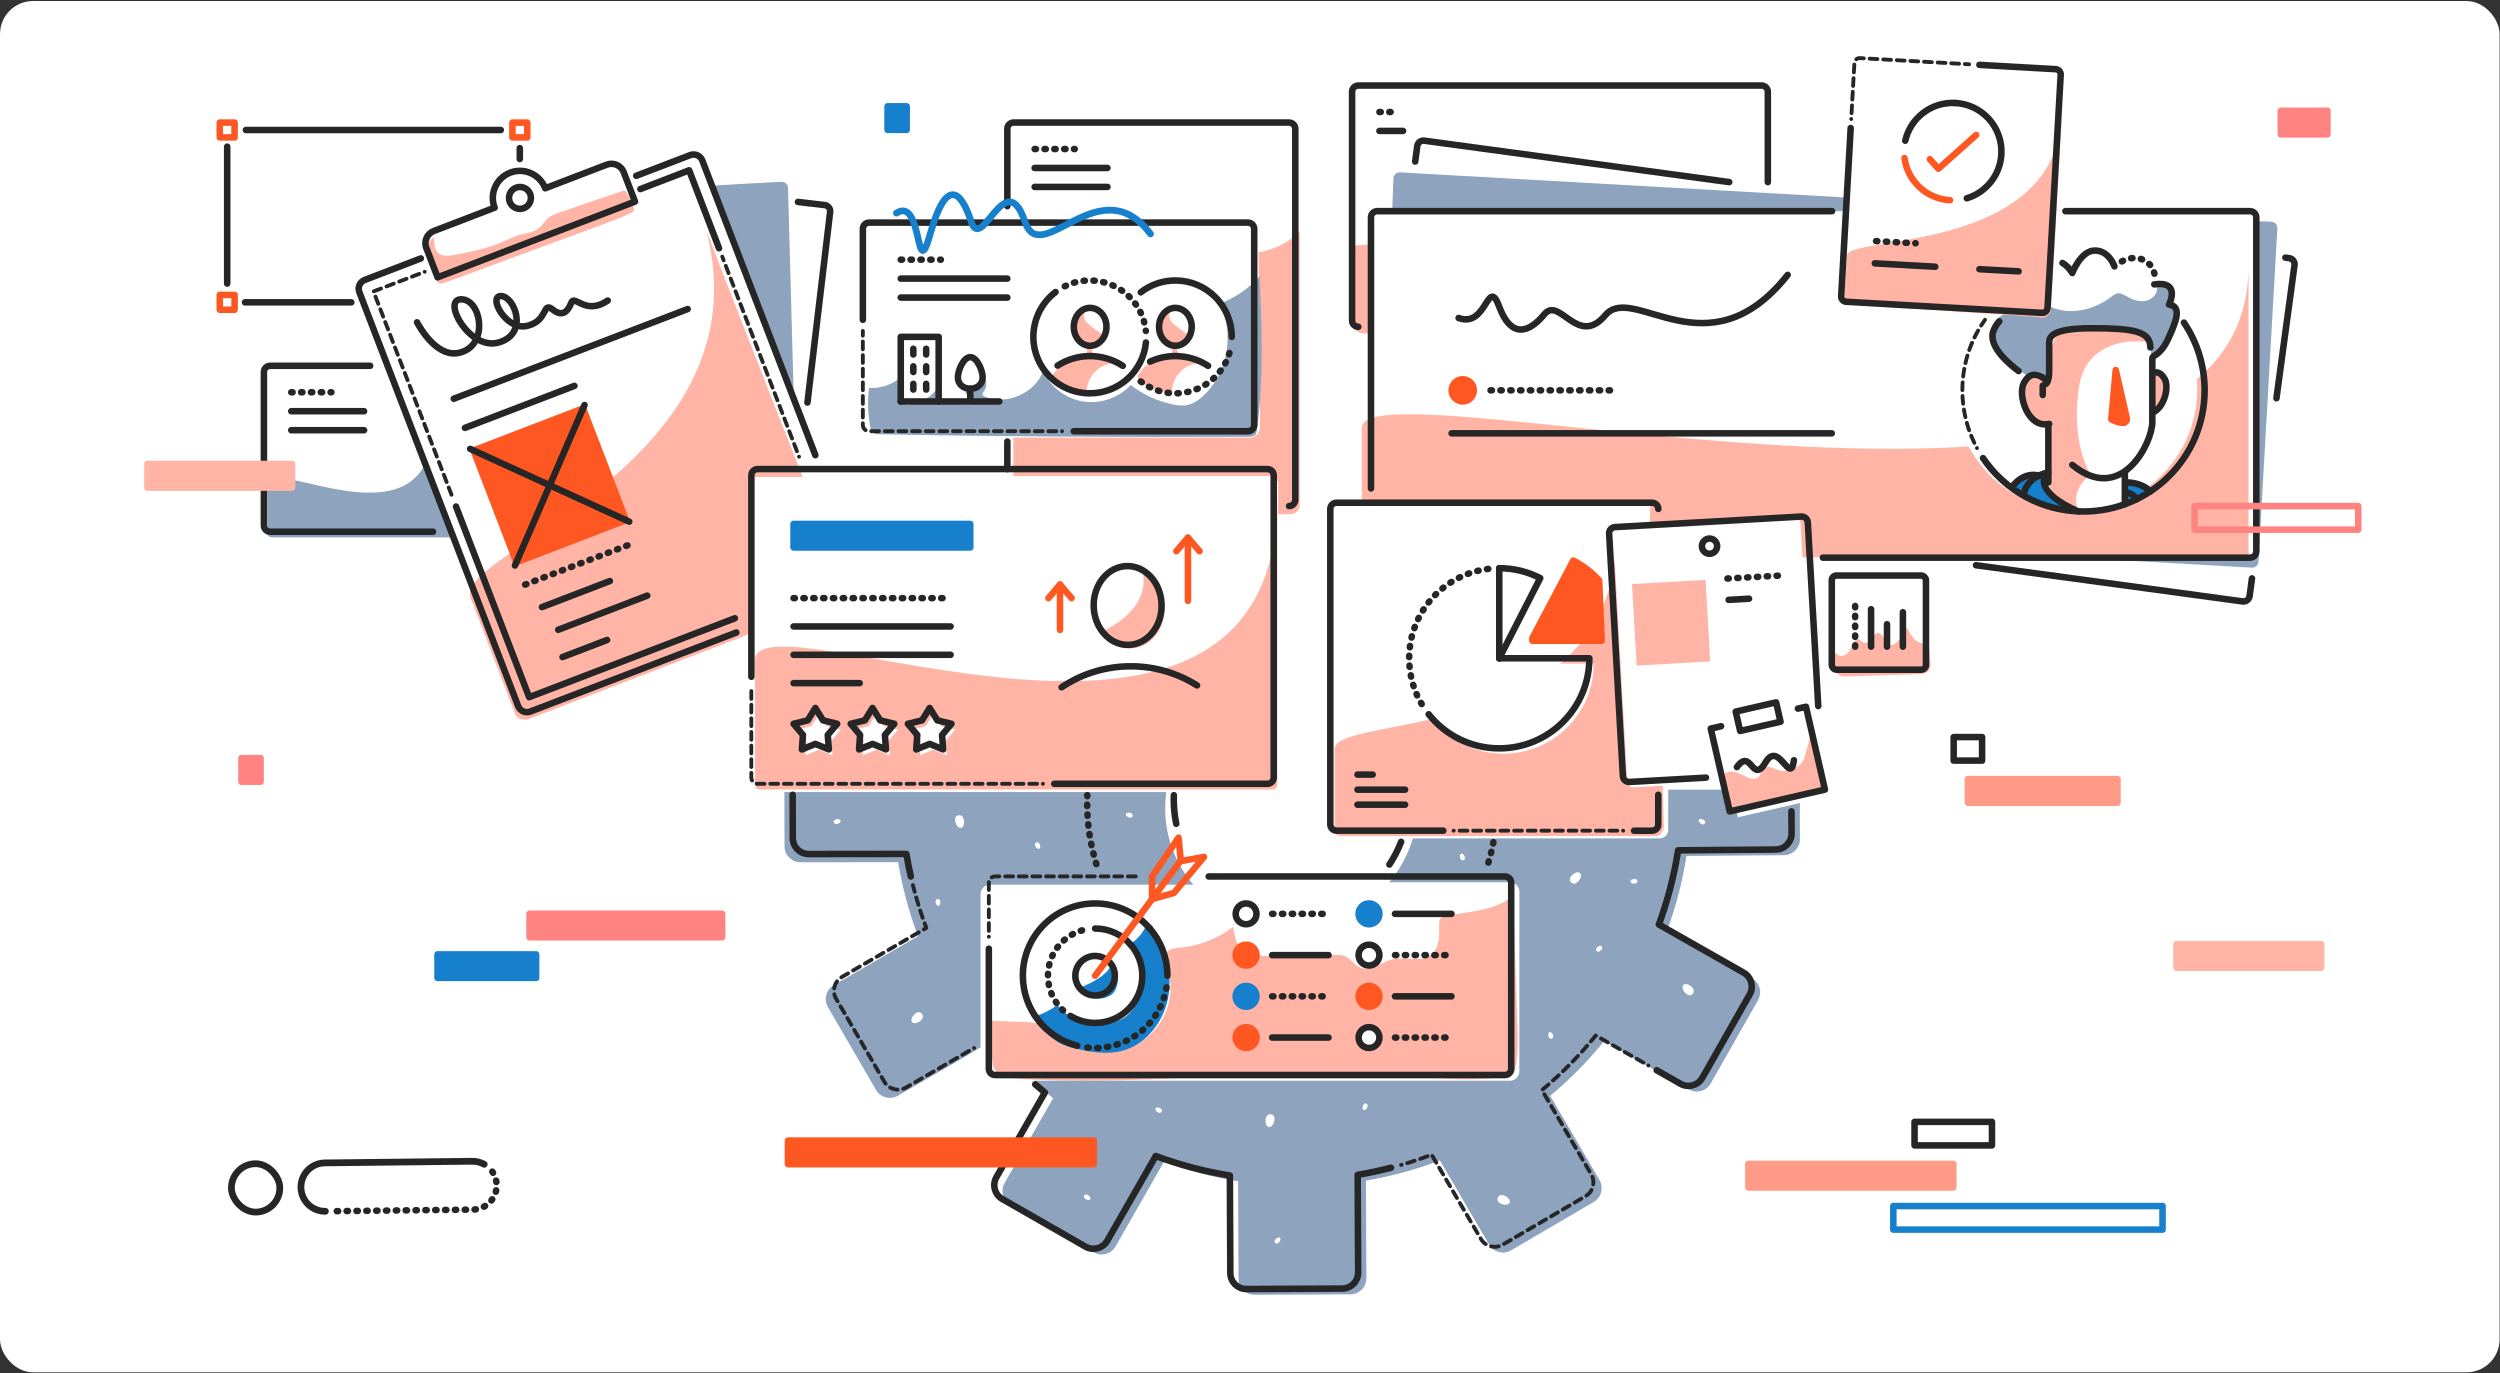 <?xml version="1.0" encoding="UTF-8"?><svg id="Layer_1" xmlns="http://www.w3.org/2000/svg" viewBox="0 0 607.1 333.5"><rect x="0" y="0" width="607.1" height="333.5" fill="#333333" stroke="none"/><defs><style>.cls-1{stroke-dasharray:0 0 0 1.42 1.89 0;stroke-width:.94px;}.cls-1,.cls-2,.cls-3,.cls-4,.cls-5,.cls-6,.cls-7,.cls-8,.cls-9,.cls-10,.cls-11,.cls-12,.cls-13{stroke-linecap:round;stroke-linejoin:round;}.cls-1,.cls-7,.cls-8,.cls-9,.cls-10,.cls-11,.cls-12,.cls-13{fill:none;}.cls-1,.cls-10,.cls-11,.cls-13{stroke:#262626;}.cls-14{fill:#fff;}.cls-15,.cls-5{fill:#ffb4a6;}.cls-16{fill:#8da3be;}.cls-17,.cls-2{fill:#1680cd;}.cls-2,.cls-3,.cls-4,.cls-5,.cls-6,.cls-7,.cls-8,.cls-9,.cls-10,.cls-11{stroke-width:1.59px;}.cls-2,.cls-7,.cls-12{stroke:#1680cd;}.cls-3{fill:#ff5722;}.cls-3,.cls-9{stroke:#ff5722;}.cls-4{fill:#ff9b86;stroke:#ff9b86;}.cls-5{stroke:#ffb4a6;}.cls-6{fill:#ff8380;}.cls-6,.cls-8{stroke:#ff8380;}.cls-10{stroke-dasharray:0 0 .32 2.07;}.cls-12,.cls-13{stroke-width:1.64px;}</style></defs><rect class="cls-14" x="0" y=".25" width="607" height="333" rx="8.02" ry="8.02"/><path class="cls-15" d="M328.35,59.61s2.91,0,4.16-.37,0,21.73,0,21.73h-1.37c-1.5,0-2.78-1.18-2.79-2.68,0-.02,0-.03,0-.05v-18.63Z"/><path class="cls-15" d="M305.64,61.25s5.48-.59,9.98-4.99V123.08s-.27,1.8-2.52,1.8h-2.72v-7.76s-.69-1.51-2.38-1.51h-61.93v-9.34h57.41c1.39,0,2.52-1.14,2.51-2.53l-.34-42.49Z"/><path class="cls-16" d="M64.94,117.34c0-6.17,30.57,11.48,38.36-4.83,1.57,4.1,6.9,17.99,6.9,17.99h-43.75s-1.51,.14-1.51-.9v-12.26Z"/><path class="cls-15" d="M522.85,99.88c1.2-.54,1.95-1.75,2.56-2.92,.29-.55,.56-1.12,.73-1.71,.26-.9,.27-1.87,.04-2.78-.11-.44-.29-.88-.59-1.22-.61-.69-1.6-.88-2.51-1.02-.1-.02-.22-.03-.29,.05-.04,.05-.05,.11-.05,.17-.04,.4-.01,.81,0,1.22,.1,2.69-.45,5.39-.18,8.06"/><path class="cls-15" d="M546.04,133.79V64.47c0,12.05-4.65,21.04-12.57,27.66,.06,.8,.11,1.6,.11,2.41,0,16.29-13.21,29.5-29.5,29.5-11.27,0-21.06-6.32-26.03-15.61-63.1,4.02-147.35-15.38-147.35-4.46v17.8c14.36,.03,66.87,.14,67.76,.14,1.03,0,2.24,.79,2.24,.79v4.38s32.67-1.69,34.21-1.98,2.3,1.59,2.3,1.59l.49,8.62h105.78c3.3,0,2.56-1.5,2.56-1.5Z"/><path class="cls-15" d="M368.47,248.51c-.34-10.31-.69-20.61-1.03-30.92-4.34,3.45-10.26,3.82-15.74,4.67-.77,.12-1.64,.32-2.02,1-.23,.42-.23,.92-.21,1.39,.1,2.56,.11,5.53-1.88,7.14-2.51,2.04-6.29,.46-9.44,1.19-2.79,.64-5.54,3.12-8.12,1.87-1.25-.61-2-1.98-3.26-2.59-1.1-.53-2.4-.39-3.62-.25-5.99,.65-12.06,.63-18.04-.07-.95-.11-1.92-.24-2.75-.71-2.06-1.15-2.58-3.84-2.87-6.19-3.75,2.91-8.34,4.7-13.07,5.11-1.06,.09-2.24,.17-2.96,.95-1.1,1.19-.38,3.07,.12,4.61,1.98,6.01-.6,13.11-5.77,16.76-5.17,3.64-12.48,3.76-17.97,.62-2.84-1.63-5.34-4.08-8.56-4.68-.77-.14-1.55-.17-2.33-.2-2.74-.11-5.48-.21-8.22-.32l-.17,.4,.36,8.29c.06,1.27,.15,2.64,.94,3.63,1.02,1.28,2.85,1.52,4.48,1.65,30.46,2.29,61.09-2.92,91.56-.89,9.06,.6,18.18,1.84,27.17,.55,.76-.11,1.56-.26,2.14-.77,.65-.58,.86-1.51,.99-2.37,.5-3.25,.39-6.56,.28-9.85Zm-36.02,5.98c-1.4,0-2.53-1.13-2.53-2.53s1.13-2.53,2.53-2.53,2.53,1.13,2.53,2.53-1.13,2.53-2.53,2.53Z"/><path class="cls-15" d="M445.86,158.54c.32,.6,1.11,.84,1.77,.66s1.18-.68,1.55-1.25,.63-1.2,.95-1.81c.24-.46,.62-.95,1.14-.91,.54,.05,.85,.67,1.37,.86,.6,.22,1.24-.22,1.63-.72s.67-1.12,1.19-1.48c.24-.17,.55-.27,.84-.18,.15,.05,.28,.14,.4,.24,.4,.33,.73,.76,.95,1.23,.23,.5,.39,1.1,.88,1.36,.22,.12,.48,.14,.72,.11,.98-.11,1.71-.95,2.22-1.79s.93-1.79,1.72-2.38c.51,1.05,1.04,2.13,1.9,2.9s2.17,1.19,3.23,.68c.15,1.56,.3,3.11,.45,4.67,.06,.57,.11,1.16-.12,1.68-.19,.44-.57,.78-1,.98-.62,.29-1.33,.32-2.02,.34-5.72,.18-11.44,.36-17.16,.53-.46,.01-.92,.03-1.36-.1-.95-.29-1.6-1.23-1.8-2.2s-.04-1.98,.17-2.96"/><path class="cls-15" d="M403.75,190.79s-5.5,.31-6.99,.4c-1.5,.08-1.59-1.42-1.59-1.42,0,0-2.19-38.56-3.06-54-1.19,11.51-6.32,19.58-13.26,25.38h8.17c0,12.08-9.79,21.88-21.88,21.88-6.95,0-13.13-3.24-17.14-8.28,0,0,0-.08,0-.18-13.05,2.99-23.9,3.87-23.9,7.33v19.62c0,1.71,1.51,1.51,1.51,1.51h76.63c1.36,0,1.8-2.18,1.8-2.18l-.29-10.05Z"/><g><path class="cls-16" d="M238.13,217.13c0-1.27,1.03-2.3,2.3-2.3h49.35c-4.26-5-6.83-11.47-6.83-18.55,0-1.34,.1-2.65,.28-3.94h-92.75l.03,13.19c0,2.14,1.74,3.88,3.88,3.87l23.71-.03c1.03,6.22,2.66,12.23,4.84,17.98l-20.49,11.9c-1.85,1.08-2.48,3.45-1.41,5.3l11.69,20.13c1.08,1.85,3.45,2.48,5.3,1.41l16.51-9.59,3.58-2.16v-37.19Z"/><path class="cls-16" d="M242.43,261.05c-1.27,0-2.3-1.03-2.3-2.3v.8s-.08,1.51,1.51,1.51h.8Z"/><path class="cls-16" d="M437.05,195.02l-15.01,3.44-1.54-6.7h-15.39v9.76c0,1.15-.93,2.08-2.08,2.08h-59.95c-1.14,3.98-3.13,7.59-5.74,10.65h29.32c1.27,0,2.3,1.03,2.3,2.3v43.6c0,1.27-1.03,2.3-2.3,2.3h-115.64l2.37,2.27c.77,.67,1.55,1.33,2.35,1.98l-11.78,20.57c-1.06,1.86-.42,4.23,1.44,5.29l20.2,11.57c1.86,1.06,4.23,.42,5.29-1.44l11.77-20.57c5.76,2.14,11.78,3.74,18,4.73l.11,23.71c0,2.14,1.75,3.87,3.9,3.86l23.28-.11c2.14-.01,3.87-1.75,3.86-3.9l-.11-23.71c6.21-1.05,12.22-2.7,17.96-4.9l11.97,20.45c1.08,1.85,3.46,2.47,5.31,1.39l20.09-11.76c1.85-1.08,2.47-3.46,1.39-5.31l-11.97-20.46c4.78-3.98,9.16-8.42,13.07-13.25l20.62,11.71c1.86,1.06,4.23,.41,5.29-1.46l11.5-20.24c1.06-1.86,.41-4.23-1.46-5.29l-20.6-11.7c2.12-5.77,3.7-11.79,4.67-18.02l23.71-.19c2.14-.02,3.86-1.77,3.85-3.91l-.04-5.35,.02-3.44Z"/><path class="cls-15" d="M418.16,188.77c.28-.86,1.23-1.36,2.13-1.39s1.77,.32,2.59,.71,1.63,.82,2.51,.98c.57,.1,1.21,.06,1.64-.33,.56-.52,.52-1.46,1.04-2.03,.52-.57,1.43-.57,2.17-.33s1.41,.66,2.17,.81c1.01,.19,2.04-.14,2.98-.53,.76-.31,1.52-.68,2.05-1.3,.56-.66,.8-1.53,1.03-2.36,.37-1.36,.74-2.72,1.1-4.08,1.38,4.05,1.74,8.39,3.03,12.47-3.88,1.17-7.83,2.1-11.82,2.79-3.24,.56-6.53,.97-9.68,1.91-.24,.07-.54,.13-.7-.06-.07-.09-.1-.2-.12-.31-.4-2.17-1.03-4.3-1.86-6.35"/></g><path class="cls-16" d="M523.82,69.59c.31,1.62-1.16,3.18-2.78,3.48s-3.28-.33-4.71-1.16c-.59-.34-1.22-.73-1.9-.69-.7,.04-1.29,.51-1.85,.94-4.18,3.18-10.06,4.52-14.8,2.26-.26,.85-1.09,1.43-1.96,1.63s-1.77,.1-2.65-.02c-1.49-.19-3.01-.4-4.5-.23-1.5,.17-3.01,.78-3.96,1.94-1.47,1.8-1.25,4.54-.09,6.56,1.15,2.02,3.05,3.49,4.9,4.9,.98,.75,1.95,1.49,2.93,2.24,.42-.88,1.48-1.4,2.44-1.2s1.72,1.1,1.76,2.07c1.79-2.55,1.24-5.98,1.54-9.07,.03-.35,.09-.72,.29-1.01,.19-.27,.5-.44,.8-.57,1.83-.83,3.89-.9,5.9-.91,2.33-.01,4.66,.03,6.98,.07,2.24,.04,4.48,.08,6.72,.12,.63,.01,1.28,.03,1.86,.29,.84,.39,1.37,1.28,1.57,2.18s.11,1.85,.02,2.77c2.04-.59,3.8-2.02,4.93-3.82s1.65-3.95,1.64-6.08c0-.92-.32-2.08-1.23-2.22-.33-.05-.79,0-.9-.32-.08-.22,.09-.45,.22-.65,.57-.87,.52-2.1-.14-2.91s-1.85-1.12-2.82-.74"/><path class="cls-15" d="M448.51,62.02c.27-4.82,49.29-.57,52.13-32.72-.83,14.74-2.61,46.21-2.61,46.21,0,0-.69,1.97-2.38,1.62-1.68-.35-46.53-3.11-46.53-3.11,0,0-1.36-.42-1.21-2.18,.15-1.76,.6-9.82,.6-9.82Z"/><path class="cls-15" d="M105.44,58.08c0,1.15,.04,2.43,.85,3.25,1.02,1.03,2.71,.83,4.13,.56,4.06-.79,8.16-1.58,11.93-3.26,1.2-.53,2.37-1.16,3.63-1.53,1.65-.49,3.51-.57,4.85-1.65,.95-.76,1.51-1.93,2.48-2.67,.62-.47,1.37-.74,2.1-1,5.2-1.83,10.41-3.62,15.64-5.37,.21-.07,.44-.14,.66-.09,.29,.08,.48,.36,.62,.63,.59,1.07,1.1,2.19,1.51,3.35,.09,.25,.17,.52,.1,.77-.1,.34-.45,.53-.77,.68-2.12,1.02-4.34,1.84-6.55,2.66-12.85,4.74-25.7,9.49-38.56,14.23-.54,.2-1.21,.38-1.64,0-.21-.19-.3-.47-.39-.74-.54-1.68-1.07-3.35-1.61-5.03-.29-.91-.59-1.85-.53-2.81s.53-1.95,1.41-2.34"/><path class="cls-15" d="M114.23,145c-4.04-10.52,72.04-32.88,57.28-89.01,5.96,15.52,23.42,59.85,23.42,59.85h-11.69s-1.51-.02-1.51,1.51v36.71l-53.69,20.67s-2.31,.29-2.92-1.3-10.9-28.42-10.9-28.42Z"/><path class="cls-16" d="M210.78,94.19c3.23,.29,6.56-.98,8.78-3.34l-.36,5.86c-.02,.38-.04,.8,.19,1.11,.3,.4,.88,.44,1.38,.4,3.39-.26,6.54-2.56,7.82-5.71,0,1.83,0,3.67,0,5.5,2.35,.07,4.71,.13,7.06,.2,.1-.64,.2-1.28,.3-1.92-.79,.13-1.6-.6-1.56-1.4,1.96-.16,3.76-1.55,4.42-3.4,.85,.87,.96,2.37,.24,3.35-.23,.31-.55,.67-.41,1.03,.09,.24,.34,.36,.58,.46,5.29,2.13,12.05-.83,14.09-6.16,1.79,3.84,5.57,6.68,9.75,7.33s8.65-.89,11.53-4c2.92,2.26,6.35,3.87,9.96,4.66,1.32,.29,2.7,.47,4.01,.15,1.35-.33,2.52-1.17,3.55-2.1,6.06-5.5,7.79-15.21,4.01-22.47,3.73-1.34,7.12-3.65,9.73-6.63,.63,12.23,1.03,25.23-.63,37.36-.04,.33-.09,.67-.27,.95-.47,.76-1.56,.64-2.46,.65-28.6,.15-59.68-.05-89.09-.62-.5,0-1.05-.04-1.43-.36-.38-.31-.51-.83-.6-1.31-.62-3.16-.73-6.42-.33-9.61"/><path class="cls-15" d="M282.77,147.72c-.03-1.45-.33-2.81-.85-4.03-.91-2.13-2.48-3.8-4.39-4.68,1.79,9.56-9.73,14.2-9.8,14.23,1.52,2.59,4.1,4.27,7,4.21,4.55-.09,8.16-4.45,8.05-9.73Z"/><path class="cls-17" d="M504.86,124.4c-2.08-.73-4.05-1.77-5.83-3.08-.39-.28-.77-.58-1.07-.95-1.04-1.25-1.03-3.03-1.37-4.62-.03-.16-.08-.32-.2-.43-.1-.09-.24-.12-.37-.14-.48-.06-.99,.07-1.38,.36-.07,.05-.14,.11-.23,.13-.1,.02-.2-.02-.3-.05-.88-.26-1.81,.13-2.61,.57-.86,.48-1.68,1.02-2.45,1.63-.09,.07-.18,.15-.18,.26,0,.08,.04,.15,.08,.21,.93,1.48,2.62,2.28,4.25,2.92,3.55,1.4,7.24,2.42,11,3.04"/><path class="cls-17" d="M516.18,122.13c-.17-1.46-.3-2.92-.4-4.39,0-.12-.02-.25,.04-.36,.11-.21,.38-.25,.61-.26,1.86-.06,3.76,.51,5.19,1.7,.08,.06,.16,.14,.16,.25,0,.06-.04,.12-.07,.18-.55,.82-1.43,1.37-2.32,1.8-.97,.46-2,.81-3.05,1.03"/><path class="cls-15" d="M504.37,123.17c-.78-2.92,.69-6.29,3.37-7.69-3.26-5.97-3.86-13.09-3.09-19.85,.26-2.28,.69-4.6,1.83-6.59,1.43-2.51,3.91-4.32,6.64-5.27s5.69-1.06,8.56-.71c-.46-1.21-1.51-2.13-2.69-2.67-1.18-.54-2.48-.74-3.77-.88-4.09-.44-8.24-.31-12.29,.39-.95,.17-1.94,.37-2.73,.94-1.17,.83-1.72,2.29-1.9,3.7s-.04,2.86-.14,4.28c-.05,.77-.18,1.55-.54,2.24-.09,.16-.2,.34-.38,.39-.27,.08-.52-.14-.75-.3-1.39-1.01-3.51-.15-4.35,1.34-.84,1.49-.7,3.34-.34,5.02,.33,1.5,.85,3.01,1.88,4.14,1.04,1.13,2.68,1.81,4.14,1.34-.09,4.2-.19,8.4-.28,12.6-.02,.73-.03,1.48,.13,2.19,.32,1.46,1.34,2.68,2.55,3.55s2.61,1.44,3.99,1.99"/><path class="cls-17" d="M251.61,246.72c1.84-.59,3.59-1.5,5.13-2.67,1.85,2.23,4.44,3.88,7.29,4.42,1.62,.31,3.29,.26,4.91,.02,1.31-.19,2.63-.52,3.78-1.18,2.16-1.25,3.52-3.6,4.03-6.04s.25-4.98-.23-7.43c-.33-1.68-.78-3.38-1.71-4.83,1.48-1.02,2.67-2.44,3.44-4.07,.7,.34,1.24,.94,1.72,1.56,3.74,4.86,5,11.52,3.31,17.41-1.48,5.15-5.38,9.75-10.54,11.21-3.69,1.04-7.64,.44-11.37-.45-1.47-.35-2.96-.75-4.27-1.5-2.51-1.43-4.16-3.97-5.71-6.41"/><path class="cls-17" d="M262.39,239.81c1.46-.63,2.92-1.28,4.26-2.14,1.34-.86,2.55-1.97,3.32-3.36,.74,.58,1.2,1.46,1.38,2.38s.09,1.88-.15,2.78c-.12,.46-.28,.91-.55,1.3-.37,.55-.93,.95-1.52,1.23-1.17,.55-2.54,.66-3.78,.3-1.24-.36-2.35-1.18-3.05-2.26"/><path class="cls-15" d="M310.18,190.24V120.91c0,82.08-126.84,22.02-126.84,39.49v29.83c0,1.78,1.5,1.5,1.5,1.5h123.83c1.94,0,1.51-1.5,1.51-1.5Zm-108.02-6.84l-3.27-1.34-3.27,1.34,.27-3.53-2.29-2.7,3.44-.84,1.86-3.01,1.86,3.01,3.44,.84-2.29,2.7,.27,3.53Zm13.88,0l-3.27-1.34-3.27,1.34,.27-3.53-2.29-2.7,3.44-.84,1.86-3.01,1.86,3.01,3.44,.84-2.29,2.7,.27,3.53Zm13.88,0l-3.27-1.34-3.27,1.34,.27-3.53-2.29-2.7,3.44-.84,1.86-3.01,1.86,3.01,3.44,.84-2.29,2.7,.27,3.53Z"/><path class="cls-16" d="M504.29,135.44l32.03,1.81,10.53,.6c.83,.05,1.54-.59,1.59-1.42l4.59-80.99c.05-.83-.59-1.54-1.42-1.59l-1.37-.08h-2.32v80.14s-.12,1.25-1.51,1.51-42.12,.02-42.12,.02Z"/><path class="cls-16" d="M338.08,51.28l.3-8c.05-.83,.76-1.46,1.59-1.42l108.5,6.11-.19,3.31h-110.2Z"/><path class="cls-11" d="M221.18,212.84c-.41-1.8-.77-3.63-1.07-5.47l-23.71,.03c-2.14,0-3.88-1.73-3.88-3.87l-.03-10.53"/><path class="cls-1" d="M236.55,254.49l-16.51,9.59c-1.85,1.08-4.23,.45-5.3-1.41l-11.69-20.13c-1.08-1.85-.45-4.23,1.41-5.3l20.49-11.9c-1.28-3.38-2.37-6.85-3.26-10.4"/><path class="cls-11" d="M337.79,283.57c-2.65,.69-5.35,1.27-8.09,1.74l.11,23.71c.01,2.14-1.72,3.89-3.86,3.9l-23.28,.11c-2.14,.01-3.89-1.72-3.9-3.86l-.11-23.71c-6.22-.99-12.24-2.59-18-4.73l-11.77,20.57c-1.06,1.86-3.43,2.5-5.29,1.44l-20.2-11.57c-1.86-1.06-2.5-3.43-1.44-5.29l11.78-20.57c-.79-.65-1.58-1.31-2.35-1.98"/><path class="cls-1" d="M400.3,258.74l-12.79-7.27c-3.92,4.83-8.29,9.27-13.07,13.25l11.97,20.46c1.08,1.85,.46,4.22-1.39,5.31l-20.09,11.76c-1.85,1.08-4.22,.46-5.31-1.39l-11.97-20.45c-2.42,.93-4.89,1.76-7.4,2.48"/><path class="cls-11" d="M435.03,197.04l.04,5.35c.02,2.14-1.71,3.89-3.85,3.91l-23.71,.19c-.97,6.23-2.55,12.25-4.67,18.02l20.6,11.7c1.86,1.06,2.51,3.43,1.46,5.29l-11.5,20.24c-1.06,1.86-3.42,2.51-5.29,1.46l-5.8-3.3"/><path class="cls-10" d="M266.24,209.84c-1.45-4.68-2.24-9.65-2.24-14.8,0-.65,.01-1.29,.04-1.93"/><path class="cls-10" d="M362.66,204.52c-.33,1.7-.74,3.37-1.24,5"/><path class="cls-11" d="M285.64,200.05c-.39-1.89-.6-3.84-.6-5.84,0-.37,0-.74,.02-1.11"/><path class="cls-11" d="M340.25,204.42c-.75,1.96-1.71,3.81-2.85,5.53"/><path class="cls-11" d="M313.04,122.89c.83,0,1.51-.67,1.51-1.51V31.27c0-.83-.67-1.51-1.51-1.51h-66.91c-.83,0-1.51,.67-1.51,1.51v18.79"/><line class="cls-11" x1="244.62" y1="107.23" x2="244.62" y2="113.92"/><path class="cls-11" d="M429.3,44.22V22.28c0-.83-.67-1.51-1.51-1.51h-97.94c-.83,0-1.51,.67-1.51,1.51v55.57c0,.83,.67,1.51,1.51,1.51"/><path class="cls-11" d="M350.49,201.72h-25.93c-.83,0-1.51-.67-1.51-1.51V123.59c0-.83,.67-1.51,1.51-1.51h76.63c.83,0,1.51,.67,1.51,1.51"/><line class="cls-1" x1="394.17" y1="201.72" x2="352.98" y2="201.72"/><path class="cls-11" d="M402.69,193v7.22c0,.83-.67,1.51-1.51,1.51h-4.37"/><path class="cls-11" d="M346.94,173.45c4.01,5.05,10.2,8.28,17.14,8.28,12.08,0,21.88-9.79,21.88-21.88h-21.88"/><path class="cls-10" d="M361.41,138.15c-10.82,1.32-19.21,10.54-19.21,21.71,0,4.28,1.23,8.27,3.35,11.64"/><path class="cls-3" d="M388.34,140.95c-1.78-1.96-3.9-3.6-6.28-4.82l-9.95,18.84v.63h16.84l-.62-14.65Z"/><path class="cls-11" d="M364.08,159.86l9.95-19.47c-2.99-1.53-6.36-2.41-9.95-2.41"/><line class="cls-11" x1="364.08" y1="137.98" x2="364.08" y2="159.86"/><path class="cls-1" d="M253.26,190.34h-69.3c-.83,0-1.51-.67-1.51-1.51v-21.94"/><path class="cls-11" d="M182.46,164.35v-48.93c0-.83,.67-1.51,1.51-1.51h123.83c.83,0,1.51,.67,1.51,1.51v73.41c0,.83-.67,1.51-1.51,1.51h-51.79"/><path class="cls-11" d="M290.69,166.45c-4.83-3.05-10.58-4.77-16.72-4.64-5.99,.12-11.54,1.98-16.17,5.09"/><path class="cls-11" d="M282.08,146.87c.11,5.28-3.49,9.64-8.05,9.74-4.55,.09-8.33-4.11-8.44-9.4-.11-5.28,3.49-9.64,8.05-9.74,3.31-.07,6.21,2.13,7.59,5.37,.52,1.22,.82,2.58,.85,4.03Z"/><line class="cls-9" x1="257.41" y1="152.96" x2="257.41" y2="141.96"/><polyline class="cls-9" points="260.22 145.25 257.41 141.96 254.6 145.25"/><line class="cls-9" x1="288.48" y1="145.9" x2="288.48" y2="130.56"/><polyline class="cls-9" points="291.29 133.85 288.48 130.56 285.67 133.85"/><line class="cls-10" x1="192.71" y1="145.25" x2="230.84" y2="145.25"/><line class="cls-11" x1="192.71" y1="152.13" x2="230.84" y2="152.13"/><line class="cls-11" x1="192.71" y1="159.01" x2="230.84" y2="159.01"/><line class="cls-11" x1="192.71" y1="165.89" x2="208.76" y2="165.89"/><path class="cls-1" d="M257.91,104.71h-46.87c-.83,0-1.51-.67-1.51-1.51v-22.84"/><path class="cls-11" d="M209.54,77.66v-22.09c0-.83,.67-1.51,1.51-1.51h92.01c.83,0,1.51,.67,1.51,1.51v47.64c0,.83-.67,1.51-1.51,1.51h-42.31"/><g><path class="cls-15" d="M263.87,95.06c.06-1.71,.76-3.39,1.93-4.64s2.79-2.07,4.49-2.26c-.57-.57-1.39-.81-2.17-1s-1.6-.38-2.23-.89-.99-1.45-.59-2.15c.27-.47,.8-.71,1.26-1,.66-.41,1.23-.97,1.65-1.63-1.25-.76-2.44-1.6-3.57-2.52-.67-.55-1.36-1.21-1.43-2.07-.04-.5,.14-1.02,.01-1.51-1.02,.07-1.94,.73-2.47,1.6s-.68,1.94-.57,2.95c.13,1.29,.72,2.59,1.78,3.34,.53,.37,1.16,.61,1.61,1.07s.62,1.3,.13,1.72c-.25,.21-.6,.26-.93,.31-2.92,.43-5.62,2.22-7.15,4.75-.05,.09-.11,.18-.11,.29,0,.11,.06,.21,.13,.3,.85,1.22,2.14,2.1,3.52,2.65,1.39,.55,2.88,.78,4.36,.89"/><g><path class="cls-11" d="M278.28,83.17c-.68,6.91-6.49,12.32-13.59,12.34-7.57,.03-13.72-6.09-13.75-13.65-.01-4.46,2.1-8.43,5.39-10.94"/><path class="cls-10" d="M258.57,69.52c1.82-.9,3.86-1.41,6.02-1.41,7.09-.02,12.95,5.35,13.67,12.25"/><path class="cls-11" d="M256.83,88.78c2.26-1.46,4.94-2.3,7.82-2.31,2.96,0,5.71,.86,8.01,2.37"/><path class="cls-11" d="M268.69,79.35c0,2.54-1.76,4.61-3.95,4.62-2.19,0-3.97-2.05-3.98-4.59,0-2.54,1.76-4.61,3.95-4.62,1.59,0,2.97,1.08,3.61,2.65,.24,.59,.38,1.25,.38,1.95Z"/></g></g><g><path class="cls-15" d="M284.57,95.06c.06-1.71,.76-3.39,1.93-4.64s2.79-2.07,4.49-2.26c-.57-.57-1.39-.81-2.17-1s-1.6-.38-2.23-.89-.99-1.45-.59-2.15c.27-.47,.8-.71,1.26-1,.66-.41,1.23-.97,1.65-1.63-1.25-.76-2.44-1.6-3.57-2.52-.67-.55-1.36-1.21-1.43-2.07-.04-.5,.14-1.02,.01-1.51-1.02,.07-1.94,.73-2.47,1.6s-.68,1.94-.57,2.95c.13,1.29,.72,2.59,1.78,3.34,.53,.37,1.16,.61,1.61,1.07s.62,1.3,.13,1.72c-.25,.21-.6,.26-.93,.31-2.92,.43-5.62,2.22-7.15,4.75-.05,.09-.11,.18-.11,.29,0,.11,.06,.21,.13,.3,.85,1.22,2.14,2.1,3.52,2.65,1.39,.55,2.88,.78,4.36,.89"/><g><path class="cls-11" d="M279.28,87.82c1.85-.86,3.91-1.35,6.08-1.35,2.96,0,5.71,.86,8.01,2.37"/><path class="cls-11" d="M289.39,79.35c0,2.54-1.76,4.61-3.95,4.62-2.19,0-3.97-2.05-3.98-4.59,0-2.54,1.76-4.61,3.95-4.62,1.59,0,2.97,1.08,3.61,2.65,.24,.59,.38,1.25,.38,1.95Z"/></g></g><path class="cls-11" d="M299.12,81.81c0-7.57-6.13-13.7-13.7-13.7-3.16,0-6.08,1.07-8.4,2.88"/><path class="cls-10" d="M277.01,92.63c2.32,1.81,5.24,2.89,8.41,2.89,6.58,0,12.07-4.63,13.4-10.81"/><line class="cls-10" x1="218.74" y1="63.06" x2="228.48" y2="63.06"/><line class="cls-11" x1="218.74" y1="67.66" x2="244.62" y2="67.66"/><line class="cls-11" x1="218.74" y1="72.26" x2="244.62" y2="72.26"/><g><path class="cls-11" d="M105.15,129.12h-39.55c-.83,0-1.51-.67-1.51-1.51v-37.27c0-.83,.67-1.51,1.51-1.51h24.29"/><line class="cls-10" x1="70.73" y1="95.26" x2="80.47" y2="95.26"/><line class="cls-11" x1="70.73" y1="99.86" x2="88.41" y2="99.86"/><line class="cls-11" x1="70.73" y1="104.47" x2="88.41" y2="104.47"/></g><g><line class="cls-10" x1="251.25" y1="36.19" x2="260.99" y2="36.19"/><line class="cls-11" x1="251.25" y1="40.79" x2="268.93" y2="40.79"/><line class="cls-11" x1="251.25" y1="45.39" x2="268.93" y2="45.39"/></g><g><line class="cls-10" x1="334.98" y1="27.2" x2="338.52" y2="27.2"/><line class="cls-11" x1="334.98" y1="31.8" x2="340.72" y2="31.8"/></g><g><rect class="cls-11" x="444.83" y="139.76" width="22.87" height="22.87" rx="1.14" ry="1.14"/><line class="cls-10" x1="450.5" y1="157.04" x2="450.5" y2="145.4"/><line class="cls-11" x1="454.37" y1="157.04" x2="454.37" y2="147.94"/><line class="cls-11" x1="458.24" y1="157.04" x2="458.24" y2="151.59"/><line class="cls-11" x1="462.1" y1="157.04" x2="462.1" y2="148.68"/></g><path class="cls-11" d="M501.56,51.28h44.85c.83,0,1.51,.67,1.51,1.51v81.12c0,.83-.67,1.51-1.51,1.51h-103.74"/><path class="cls-11" d="M332.93,118.61V52.79c0-.83,.67-1.51,1.51-1.51h110.45"/><path class="cls-11" d="M546.87,140.46l-.58,4.3c-.11,.82-.87,1.4-1.69,1.29l-64.76-8.79"/><path class="cls-11" d="M554.98,62.56l.93,.13c.82,.11,1.4,.87,1.29,1.69l-4.39,32.33"/><path class="cls-11" d="M343.66,39.23l.51-3.78c.11-.82,.87-1.4,1.69-1.29l74.06,10.06"/><line class="cls-10" x1="361.97" y1="94.79" x2="391.85" y2="94.79"/><line class="cls-11" x1="352.51" y1="105.23" x2="444.83" y2="105.23"/><path class="cls-1" d="M480.09,108.81c-2.26-4.17-3.55-8.95-3.55-14.02,0-6.39,2.04-12.31,5.5-17.13"/><path class="cls-11" d="M530.35,78.34c3.17,4.7,5.02,10.36,5.02,16.45,0,16.25-13.17,29.42-29.42,29.42-10.15,0-19.1-5.14-24.39-12.96"/><path class="cls-3" d="M513.79,89.86l2.67,11.71c.14,.61-.35,1.19-.97,1.13-.76-.07-1.78-.29-2.78-.88l1.08-11.96Z"/><path class="cls-11" d="M496.57,92.06c-1.36-1.04-3.41-2.09-5.06,.88s.96,11.2,6.1,9.99"/><line class="cls-11" x1="497.42" y1="103.26" x2="497.42" y2="117.15"/><path class="cls-11" d="M497.42,114.7s-5.22,.92-5.98,5.38"/><path class="cls-11" d="M495.12,115.5s-3.49-1.24-6.5,2.73"/><path class="cls-11" d="M497.13,115.55c-1.08,0-2.69,4.23,7.55,8.64"/><path class="cls-11" d="M485.49,78.06c-.58,.6-1.08,1.38-1.44,2.36-1.33,3.73,4.03,8.13,6.15,9.69"/><path class="cls-11" d="M513.47,64.69s-1.28-3.85-4.74-3.85-5.5,5.46-5.5,5.46c0,0-.93-1.62-2.38-2.44"/><path class="cls-10" d="M523.18,66.46c-.24-1.15-.91-2.42-2.52-3.26-2.15-1.11-4.32-.34-5.7,.44"/><path class="cls-11" d="M503.24,112.9c11.88,9.79,19.43-5.3,19.43-10.44v-15.45c0-.84,1.93-.52,3.85-4.74s3.43-7.8,.21-8.32c0,0,3-5.81-3.58-4.89"/><line class="cls-11" x1="516" y1="114.7" x2="516" y2="122.45"/><path class="cls-11" d="M522.94,90.5c.9-.25,1.88,0,2.74,1.54,1.09,1.96-.05,6.67-2.7,8.04"/><path class="cls-11" d="M496.05,95.92v-2.13c0-.76,1.57,.56,1.57-3.93v-6.54c0-1.4,.32-3.61,10.44-3.61s14.13,.76,14.13,4.66"/><path class="cls-11" d="M516.48,117.15s3.61-.05,5.7,2.18"/><path class="cls-11" d="M516.28,119.56s1.95,.34,2.58,1.67"/><polygon class="cls-11" points="198 171.92 199.86 174.93 203.3 175.77 201.01 178.47 201.28 181.99 198 180.65 194.73 181.99 194.99 178.47 192.71 175.77 196.14 174.93 198 171.92"/><polygon class="cls-11" points="211.88 171.92 213.74 174.93 217.18 175.77 214.89 178.47 215.15 181.99 211.88 180.65 208.61 181.99 208.87 178.47 206.58 175.77 210.02 174.93 211.88 171.92"/><polygon class="cls-11" points="225.76 171.92 227.62 174.93 231.06 175.77 228.77 178.47 229.03 181.99 225.76 180.65 222.49 181.99 222.75 178.47 220.46 175.77 223.9 174.93 225.76 171.92"/><g><path class="cls-11" d="M103.53,60.22l2.73,7.13,47.94-18.39-2.73-7.13c-.63-1.65-2.49-2.48-4.14-1.84l-14.93,5.73c-1.3-3.39-5.11-5.09-8.5-3.79-3.39,1.3-5.09,5.11-3.79,8.5l-14.75,5.66c-1.65,.63-2.48,2.49-1.84,4.14Zm20.25-11.2c-.53-1.37,.16-2.92,1.53-3.44,1.37-.53,2.92,.16,3.44,1.53,.53,1.37-.16,2.92-1.53,3.44s-2.92-.16-3.44-1.53Z"/><path class="cls-16" d="M173.19,45.07c.08-.03,12.62-.73,16.59-.92,.85-.04,1.56,.63,1.58,1.48l1.37,49.99"/><path class="cls-11" d="M193.78,49.04l6.49,.76c.83,.1,1.42,.85,1.32,1.67l-5.51,46.28"/><line class="cls-11" x1="110.2" y1="96.83" x2="166.99" y2="75.05"/><line class="cls-11" x1="112.91" y1="103.9" x2="139.49" y2="93.71"/><line class="cls-10" x1="127.52" y1="141.97" x2="154.09" y2="131.78"/><line class="cls-11" x1="131.61" y1="147.43" x2="148.1" y2="141.1"/><line class="cls-11" x1="135.55" y1="152.94" x2="157.18" y2="144.64"/><line class="cls-11" x1="136.6" y1="159.56" x2="147.42" y2="155.41"/><rect class="cls-3" x="119.25" y="103.32" width="28.49" height="29.06" transform="translate(-33.35 55.64) rotate(-20.99)"/><path class="cls-11" d="M198,110.53l-27.46-71.57c-.45-1.16-1.75-1.74-2.92-1.3l-13.12,5.03"/><path class="cls-11" d="M102.19,62.76l-13.64,5.23c-1.16,.45-1.74,1.75-1.3,2.92l38.59,100.59c.45,1.16,1.75,1.74,2.92,1.3l50.05-19.2"/><polyline class="cls-11" points="174.61 60.29 167.35 41.36 155.51 45.91"/><line class="cls-1" x1="194.04" y1="110.91" x2="175.39" y2="62.32"/><polyline class="cls-11" points="110.74 123.01 128.5 169.3 178.45 150.14"/><polyline class="cls-1" points="103.13 66 90.7 70.77 109.94 120.93"/></g><g><g><path class="cls-11" d="M414.28,188.84l-18.59,1.05c-.83,.05-1.54-.59-1.59-1.42l-3.34-58.88c-.05-.83,.59-1.54,1.42-1.59l45.24-2.56c.83-.05,1.54,.59,1.59,1.42l2.53,44.6"/><circle class="cls-11" cx="415.14" cy="132.63" r="1.85"/></g><rect class="cls-15" x="396.88" y="141.28" width="17.89" height="19.83" transform="translate(-7.91 23.21) rotate(-3.24)"/><line class="cls-10" x1="419.49" y1="140.49" x2="433.55" y2="139.7"/><line class="cls-11" x1="419.79" y1="145.67" x2="424.74" y2="145.39"/><g><polyline class="cls-11" points="436.6 172.08 438.56 171.63 443.17 191.74 420.05 197.04 415.44 176.93 417.96 176.36"/><rect class="cls-11" x="421.91" y="171.63" width="10.06" height="4.82" transform="translate(-28.09 99.78) rotate(-12.91)"/><path class="cls-11" d="M421.79,186.28c3.5-4.86,3.73,4.38,6.96-1.15s6,5.89,6.89-.51"/></g></g><g><path class="cls-11" d="M293.52,212.84h71.95c.83,0,1.51,.67,1.51,1.51v45.2c0,.83-.67,1.51-1.51,1.51h-123.83c-.83,0-1.51-.67-1.51-1.51v-29.17"/><path class="cls-1" d="M240.13,227.47v-13.13c0-.83,.67-1.51,1.51-1.51h35.07"/><path class="cls-11" d="M261.6,253.95c-7.59-1.93-13.21-8.81-13.21-17.01,0-9.69,7.86-17.55,17.55-17.55,5.31,0,10.07,2.36,13.29,6.09"/><path class="cls-10" d="M283.26,239.77c-1.35,8.35-8.59,14.72-17.32,14.72-.75,0-1.49-.05-2.21-.14"/><path class="cls-11" d="M279.23,225.48c2.65,3.07,4.26,7.08,4.26,11.46"/><path class="cls-11" d="M265.94,225.48c3.47,0,6.58,1.54,8.68,3.98"/><path class="cls-10" d="M258.15,245.35c-2.26-2.09-3.67-5.08-3.67-8.41,0-5.53,3.92-10.15,9.14-11.22"/><path class="cls-11" d="M274.62,229.46c1.73,2.01,2.78,4.62,2.78,7.48,0,6.33-5.13,11.46-11.46,11.46-2.2,0-4.26-.62-6.01-1.7"/><path class="cls-11" d="M269.57,233.81c.73,.84,1.16,1.94,1.16,3.13,0,2.65-2.15,4.8-4.8,4.8s-4.8-2.15-4.8-4.8,2.15-4.8,4.8-4.8c1.45,0,2.75,.65,3.63,1.66"/><line class="cls-9" x1="286.74" y1="208.97" x2="265.94" y2="236.94"/><polyline class="cls-9" points="279.77 218.34 279.77 212.84 286.2 203.41 286.74 208.97"/><polyline class="cls-9" points="279.77 218.34 285.07 216.84 292.39 208.09 286.9 209.09"/></g><g><circle class="cls-11" cx="302.6" cy="221.92" r="2.53"/><line class="cls-10" x1="308.92" y1="221.92" x2="322.62" y2="221.92"/></g><g><circle class="cls-3" cx="302.6" cy="231.94" r="2.53"/><line class="cls-11" x1="308.92" y1="231.94" x2="322.62" y2="231.94"/></g><g><circle class="cls-2" cx="302.6" cy="241.95" r="2.53"/><line class="cls-10" x1="308.92" y1="241.95" x2="322.62" y2="241.95"/></g><g><circle class="cls-3" cx="302.6" cy="251.96" r="2.53"/><line class="cls-11" x1="308.92" y1="251.96" x2="322.62" y2="251.96"/></g><g><circle class="cls-2" cx="332.45" cy="221.92" r="2.53"/><line class="cls-11" x1="338.76" y1="221.92" x2="352.47" y2="221.92"/></g><g><circle class="cls-11" cx="332.45" cy="231.94" r="2.53"/><line class="cls-10" x1="338.76" y1="231.94" x2="352.47" y2="231.94"/></g><g><circle class="cls-3" cx="332.45" cy="241.95" r="2.53"/><line class="cls-11" x1="338.76" y1="241.95" x2="352.47" y2="241.95"/></g><circle class="cls-11" cx="332.45" cy="251.96" r="2.53"/><line class="cls-10" x1="338.76" y1="251.96" x2="352.47" y2="251.96"/><circle class="cls-3" cx="355.21" cy="94.79" r="2.69"/><polyline class="cls-11" points="218.74 97.49 218.74 81.81 227.95 81.81 227.95 97.49"/><line class="cls-11" x1="242.67" y1="97.49" x2="218.74" y2="97.49"/><g><line class="cls-11" x1="221.79" y1="84.7" x2="221.79" y2="86.08"/><line class="cls-11" x1="224.91" y1="84.7" x2="224.91" y2="86.08"/></g><g><line class="cls-11" x1="221.79" y1="88.96" x2="221.79" y2="90.34"/><line class="cls-11" x1="224.91" y1="88.96" x2="224.91" y2="90.34"/></g><g><line class="cls-11" x1="221.79" y1="93.22" x2="221.79" y2="94.6"/><line class="cls-11" x1="224.91" y1="93.22" x2="224.91" y2="94.6"/></g><path class="cls-11" d="M238.63,91.65c0,1.66-1.35,2.75-3.01,2.75s-3.01-1.09-3.01-2.75,1.35-4.92,3.01-4.92,3.01,3.26,3.01,4.92Z"/><line class="cls-11" x1="235.62" y1="94.4" x2="235.62" y2="97.23"/><rect class="cls-2" x="192.71" y="127.24" width="42.91" height="5.7"/><line class="cls-11" x1="329.65" y1="195.41" x2="341.21" y2="195.41"/><line class="cls-11" x1="329.65" y1="191.76" x2="341.21" y2="191.76"/><line class="cls-11" x1="329.65" y1="188.11" x2="333.34" y2="188.11"/><g><line class="cls-11" x1="126.23" y1="35.97" x2="126.23" y2="38.61"/><line class="cls-11" x1="59.72" y1="31.57" x2="121.61" y2="31.57"/><line class="cls-11" x1="55.17" y1="68.86" x2="55.17" y2="35.61"/><line class="cls-11" x1="85.31" y1="73.42" x2="59.5" y2="73.42"/><rect class="cls-9" x="53.37" y="29.77" width="3.6" height="3.6"/><rect class="cls-9" x="124.44" y="29.77" width="3.6" height="3.6"/><rect class="cls-9" x="53.37" y="71.62" width="3.6" height="3.6"/></g><g><path class="cls-11" d="M474.86,25.01c6.52,.36,11.51,5.94,11.15,12.47-.28,5.1-3.77,9.27-8.39,10.67"/><polyline class="cls-9" points="479.89 32.78 470.72 40.98 468.64 38.66"/><path class="cls-11" d="M462.67,34.17c1.26-5.52,6.35-9.49,12.19-9.16"/><line class="cls-10" x1="455.58" y1="58.55" x2="465.2" y2="59.08"/><line class="cls-11" x1="455.28" y1="63.95" x2="469.96" y2="64.77"/><line class="cls-11" x1="480.68" y1="65.37" x2="490.2" y2="65.9"/><path class="cls-9" d="M473.55,48.62c-5.76-.32-10.32-4.71-11.06-10.22"/><path class="cls-11" d="M480.68,15.75l18.54,1.05c.7,.04,1.24,.64,1.2,1.35l-3.2,56.62c-.04,.7-.64,1.24-1.35,1.2l-47.56-2.69c-.7-.04-1.24-.64-1.2-1.35l2.31-40.84"/><path class="cls-1" d="M449.55,28.9l.77-13.59c.04-.7,.64-1.24,1.35-1.2l26.51,1.5"/></g><rect class="cls-5" x="35.81" y="112.68" width="35.11" height="5.72"/><rect class="cls-5" x="528.55" y="229.28" width="35.11" height="5.72"/><rect class="cls-6" x="58.64" y="184.1" width="4.63" height="5.72"/><rect class="cls-2" x="215.54" y="25.82" width="4.63" height="5.72"/><rect class="cls-6" x="553.87" y="26.91" width="11.32" height="5.72"/><g><rect class="cls-2" x="106.25" y="231.77" width="23.94" height="5.7"/><rect class="cls-6" x="128.6" y="221.9" width="46.76" height="5.7"/></g><rect class="cls-8" x="532.94" y="122.89" width="39.75" height="5.72" transform="translate(1105.62 251.51) rotate(-180)"/><g><rect class="cls-4" x="424.57" y="282.65" width="49.76" height="5.72" transform="translate(898.9 571.02) rotate(-180)"/><rect class="cls-7" x="459.79" y="292.87" width="65.37" height="5.72" transform="translate(984.94 591.47) rotate(-180)"/><rect class="cls-11" x="464.93" y="272.43" width="18.8" height="5.72" transform="translate(948.66 550.58) rotate(-180)"/></g><g><rect class="cls-13" x="56.22" y="282.59" width="11.75" height="11.75" rx="5.88" ry="5.88" transform="translate(-3.24 .72) rotate(-.64)"/><path class="cls-13" d="M79.02,294.15c-3.24,.04-5.9-2.56-5.94-5.81h0c-.04-3.24,2.56-5.9,5.81-5.94l35.78-.4c1.06-.01,2.06,.26,2.92,.74"/><path class="cls-10" d="M119.56,284.52c.65,.93,1.03,2.06,1.05,3.28h0c.04,3.24-2.56,5.9-5.81,5.94l-33.56,.38"/></g><rect class="cls-3" x="191.35" y="276.99" width="74.26" height="5.72"/><g><rect class="cls-4" x="477.88" y="189.21" width="36.33" height="5.72"/><rect class="cls-11" x="474.43" y="178.99" width="6.9" height="5.72"/></g><path class="cls-14" d="M228.34,218.95c-.07-.52-.35-.69-.66-.65s-.54,.28-.48,.8,.38,.92,.69,.87,.52-.5,.45-1.02Z"/><path class="cls-14" d="M274.18,198.52c.51,.15,.78-.04,.86-.35s-.04-.61-.54-.76-.99-.02-1.08,.29,.25,.67,.76,.82Z"/><path class="cls-14" d="M252.47,205c-.23-.47-.55-.55-.84-.41s-.43,.44-.2,.91,.65,.75,.94,.61,.33-.64,.1-1.11Z"/><path class="cls-14" d="M264.24,290.22c-.45-.28-.76-.17-.93,.1s-.13,.6,.32,.88,.95,.29,1.12,.02-.06-.71-.51-.99Z"/><path class="cls-14" d="M332.04,268.9c.2-.49,.04-.78-.25-.9s-.61-.03-.81,.46-.13,.98,.16,1.1,.69-.18,.9-.66Z"/><path class="cls-14" d="M396.94,214.57c.53-.04,.71-.31,.69-.62s-.24-.56-.77-.52-.94,.32-.91,.64,.47,.54,.99,.51Z"/><path class="cls-14" d="M413.08,200.06c.45,.28,.76,.17,.93-.1s.13-.6-.32-.88-.95-.29-1.12-.02,.06,.71,.51,.99Z"/><path class="cls-14" d="M354.6,208.39c.17,.5,.48,.61,.78,.51s.48-.38,.31-.88-.55-.82-.85-.72-.41,.59-.24,1.09Z"/><path class="cls-14" d="M387.9,230.01c-.4,.35-.39,.67-.18,.91s.53,.3,.93-.04,.55-.82,.35-1.06-.7-.15-1.1,.19Z"/><path class="cls-14" d="M281.17,270.12c.46,.25,.77,.13,.92-.15s.1-.6-.37-.86-.96-.23-1.11,.05,.1,.71,.56,.96Z"/><path class="cls-14" d="M376.07,251.75c.18,.5,.49,.6,.79,.49s.47-.39,.29-.89-.57-.81-.87-.7-.39,.6-.21,1.1Z"/><path class="cls-14" d="M309.76,300.91c-.36,.39-.3,.72-.07,.93s.56,.23,.92-.16,.45-.88,.22-1.09-.71-.07-1.07,.32Z"/><path class="cls-14" d="M203.09,198.95c-.52,.09-.68,.38-.63,.69s.3,.53,.82,.44,.9-.41,.85-.73-.52-.49-1.04-.41Z"/><path class="cls-14" d="M234.06,199.1c-.2-.96-.74-1.23-1.32-1.11-.57,.12-.96,.59-.76,1.55,.2,.96,.83,1.63,1.4,1.51,.57-.12,.88-.99,.68-1.95Z"/><path class="cls-14" d="M309.46,272.12c.17-.96-.23-1.42-.8-1.52-.58-.11-1.11,.18-1.29,1.14-.17,.96,.15,1.83,.73,1.93,.58,.11,1.19-.59,1.36-1.55Z"/><path class="cls-14" d="M409.32,241.18c.7,.68,1.3,.61,1.71,.19,.41-.42,.47-1.03-.23-1.71-.7-.68-1.6-.89-2.01-.47s-.18,1.31,.52,2Z"/><path class="cls-14" d="M381.7,212.59c-.66,.72-.57,1.32-.14,1.72s1.04,.44,1.7-.27c.66-.72,.85-1.62,.42-2.02s-1.32-.14-1.98,.58Z"/><path class="cls-14" d="M365.4,290.38c-.9-.38-1.43-.09-1.66,.45s-.07,1.13,.83,1.51c.9,.38,1.81,.26,2.04-.28,.23-.54-.31-1.29-1.21-1.67Z"/><path class="cls-14" d="M223.55,247.84c.72-.66,.69-1.26,.29-1.7s-.99-.53-1.72,.12-.99,1.54-.6,1.98,1.3,.26,2.03-.4Z"/><path class="cls-11" d="M101.27,78.27c.98,1.82,5.27,9.02,10.69,7.28,6.81-2.01,4.87-13.02-.09-12.87-4.6,.27,2.3,12.68,9.34,10.45,7.36-2.18,3.63-11.38,.35-11.24-3.08,.18,1.44,8.5,6.47,7.24,5.15-1.24,3.66-5.99,6.15-3.99,2.49,2.03,3.78,.36,4.57-1.66,.8-2.02,3.44,3.21,8.83-.49"/><path class="cls-11" d="M354.21,77.22c6.95,2.55,7.02-10.39,9.88-2.7,2.86,7.69,7.19,6.37,10.92,1.82,3.73-4.55,8.11,8.2,14.85,.18,6.74-8.01,24.92,14.65,44.26-9.77"/><line class="cls-11" x1="114.18" y1="109.01" x2="152.8" y2="126.68"/><line class="cls-11" x1="141.94" y1="98.36" x2="125.05" y2="137.33"/><path class="cls-12" d="M217.69,51.75c6.5-4.23,4.56,18.05,8.26,4.88,3.7-13.17,7.3-10.79,9.87-2.86,2.57,7.93,8.39-13.92,13.06,.04,3.92,11.69,18.2-13.46,30.5,3"/></svg>